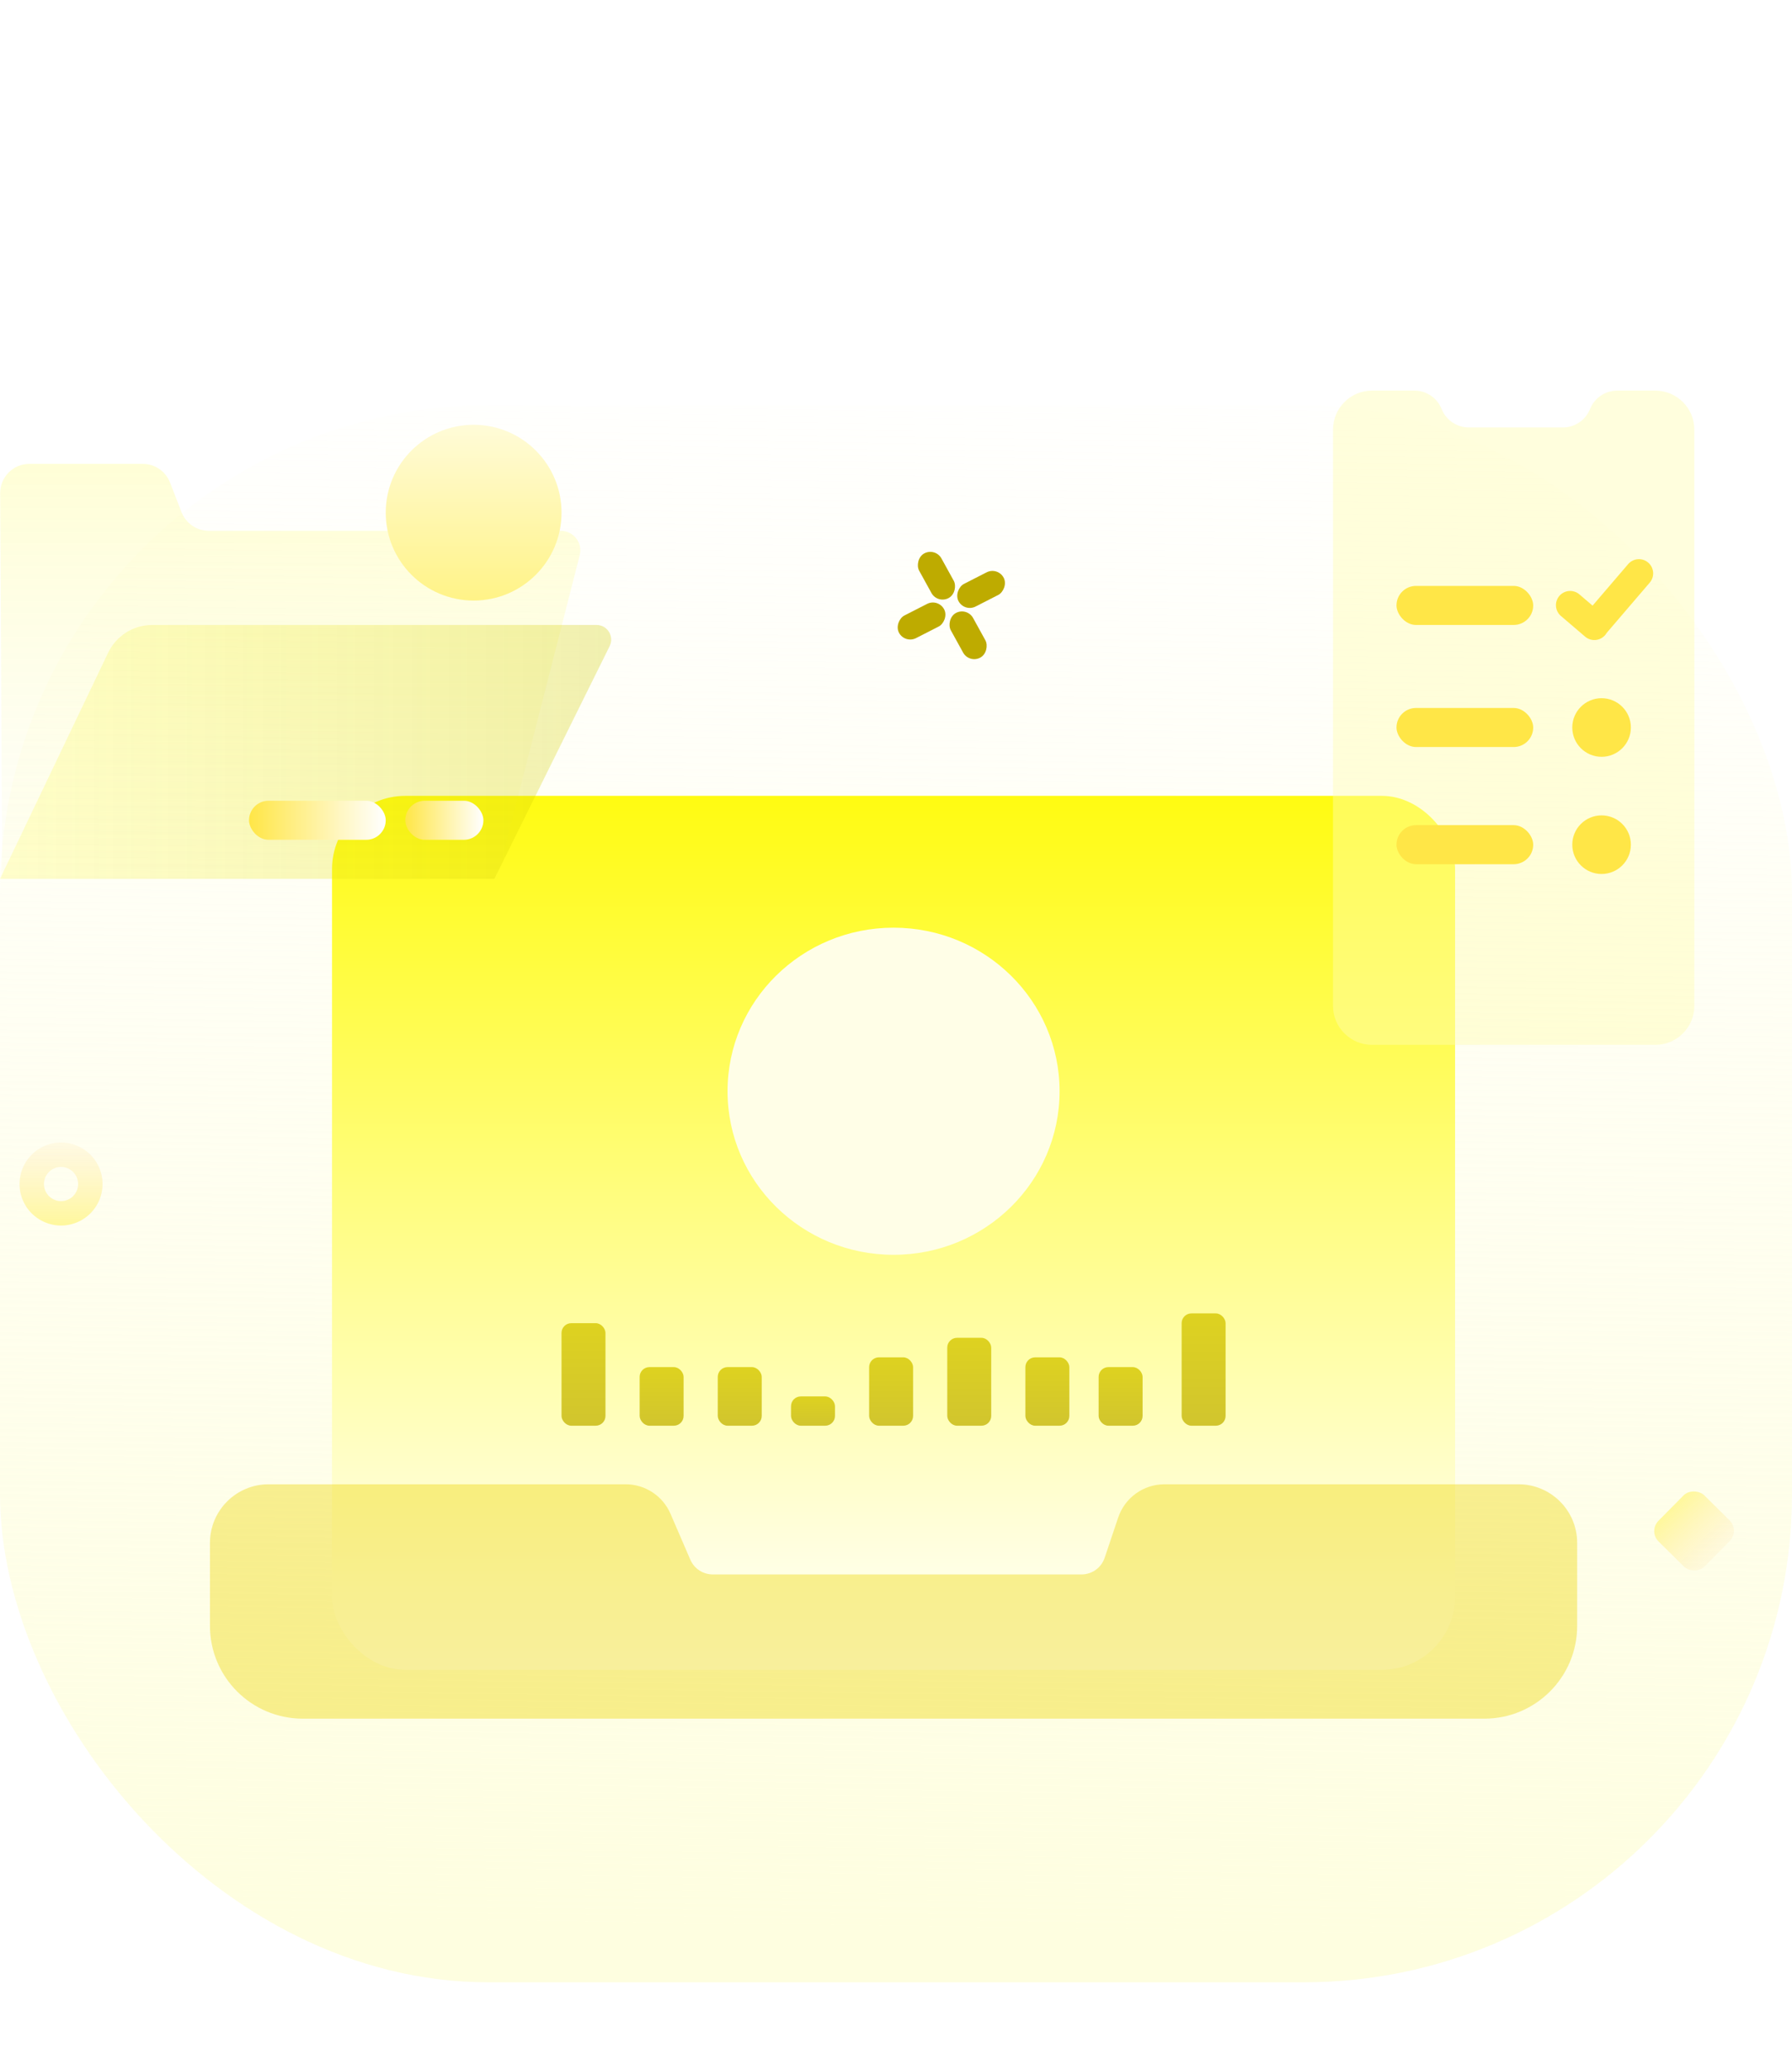 <svg xmlns="http://www.w3.org/2000/svg" xmlns:xlink="http://www.w3.org/1999/xlink" fill="none" version="1.1" width="367" height="424" viewBox="0 -0.032 367 424"><defs><linearGradient x1="0.519" y1="-0.424" x2="0.495" y2="1" id="master_svg0_460_168201"><stop offset="28.571%" stop-color="#FFFEE7" stop-opacity="0.06"/><stop offset="97.857%" stop-color="#FEFEE0" stop-opacity="1"/></linearGradient><filter id="master_svg1_460_157686" filterUnits="objectBoundingBox" color-interpolation-filters="sRGB" x="0" y="0" width="1" height="1"><feFlood flood-opacity="0" result="BackgroundImageFix"/><feBlend mode="normal" in="SourceGraphic" in2="BackgroundImageFix" result="shape"/><feGaussianBlur in="BackgroundImageFix" stdDeviation="4"/><feComposite in2="SourceAlpha" operator="in" result="effect1_foregroundBlur"/><feBlend mode="normal" in="SourceGraphic" in2="effect1_foregroundBlur" result="shape"/></filter><linearGradient x1="0.5" y1="0" x2="0.5" y2="1" id="master_svg2_232_256116"><stop offset="0%" stop-color="#FFFB12" stop-opacity="1"/><stop offset="100%" stop-color="#FFFFFF" stop-opacity="1"/></linearGradient><filter id="master_svg3_460_157694" filterUnits="objectBoundingBox" color-interpolation-filters="sRGB" x="0" y="0" width="1" height="1"><feFlood flood-opacity="0" result="BackgroundImageFix"/><feBlend mode="normal" in="SourceGraphic" in2="BackgroundImageFix" result="shape"/><feGaussianBlur in="BackgroundImageFix" stdDeviation="5"/><feComposite in2="SourceAlpha" operator="in" result="effect1_foregroundBlur"/><feBlend mode="normal" in="SourceGraphic" in2="effect1_foregroundBlur" result="shape"/></filter><filter id="master_svg4_460_157696" filterUnits="objectBoundingBox" color-interpolation-filters="sRGB" x="0" y="0" width="1" height="1"><feFlood flood-opacity="0" result="BackgroundImageFix"/><feBlend mode="normal" in="SourceGraphic" in2="BackgroundImageFix" result="shape"/><feGaussianBlur in="BackgroundImageFix" stdDeviation="10"/><feComposite in2="SourceAlpha" operator="in" result="effect1_foregroundBlur"/><feBlend mode="normal" in="SourceGraphic" in2="effect1_foregroundBlur" result="shape"/></filter><linearGradient x1="0.5" y1="0" x2="0.5" y2="1" id="master_svg5_232_245821"><stop offset="0%" stop-color="#FFEDBC" stop-opacity="0.27"/><stop offset="100%" stop-color="#FFF89C" stop-opacity="1"/></linearGradient><linearGradient x1="0.5" y1="0" x2="0.5" y2="1" id="master_svg6_232_245821"><stop offset="0%" stop-color="#FFEDBC" stop-opacity="0.27"/><stop offset="100%" stop-color="#FFF89C" stop-opacity="1"/></linearGradient><linearGradient x1="0.5" y1="0" x2="0.5" y2="1" id="master_svg7_232_261627"><stop offset="0%" stop-color="#DED220" stop-opacity="1"/><stop offset="100%" stop-color="#D1C52E" stop-opacity="1"/></linearGradient><linearGradient x1="0.5" y1="0" x2="0.5" y2="1" id="master_svg8_232_261627"><stop offset="0%" stop-color="#DED220" stop-opacity="1"/><stop offset="100%" stop-color="#D1C52E" stop-opacity="1"/></linearGradient><linearGradient x1="0.5" y1="0" x2="0.5" y2="1" id="master_svg9_232_261627"><stop offset="0%" stop-color="#DED220" stop-opacity="1"/><stop offset="100%" stop-color="#D1C52E" stop-opacity="1"/></linearGradient><linearGradient x1="0.5" y1="0" x2="0.5" y2="1" id="master_svga_232_261627"><stop offset="0%" stop-color="#DED220" stop-opacity="1"/><stop offset="100%" stop-color="#D1C52E" stop-opacity="1"/></linearGradient><linearGradient x1="0.5" y1="0" x2="0.5" y2="1" id="master_svgb_232_261627"><stop offset="0%" stop-color="#DED220" stop-opacity="1"/><stop offset="100%" stop-color="#D1C52E" stop-opacity="1"/></linearGradient><linearGradient x1="0.5" y1="0" x2="0.5" y2="1" id="master_svgc_232_261627"><stop offset="0%" stop-color="#DED220" stop-opacity="1"/><stop offset="100%" stop-color="#D1C52E" stop-opacity="1"/></linearGradient><linearGradient x1="0.5" y1="0" x2="0.5" y2="1" id="master_svgd_232_261627"><stop offset="0%" stop-color="#DED220" stop-opacity="1"/><stop offset="100%" stop-color="#D1C52E" stop-opacity="1"/></linearGradient><linearGradient x1="0.5" y1="0" x2="0.5" y2="1" id="master_svge_232_261627"><stop offset="0%" stop-color="#DED220" stop-opacity="1"/><stop offset="100%" stop-color="#D1C52E" stop-opacity="1"/></linearGradient><linearGradient x1="0.5" y1="0" x2="0.5" y2="1" id="master_svgf_232_261627"><stop offset="0%" stop-color="#DED220" stop-opacity="1"/><stop offset="100%" stop-color="#D1C52E" stop-opacity="1"/></linearGradient><filter id="master_svgg_460_157718" filterUnits="objectBoundingBox" color-interpolation-filters="sRGB" x="0" y="0" width="1" height="1"><feFlood flood-opacity="0" result="BackgroundImageFix"/><feBlend mode="normal" in="SourceGraphic" in2="BackgroundImageFix" result="shape"/><feGaussianBlur in="BackgroundImageFix" stdDeviation="10"/><feComposite in2="SourceAlpha" operator="in" result="effect1_foregroundBlur"/><feBlend mode="normal" in="SourceGraphic" in2="effect1_foregroundBlur" result="shape"/></filter><linearGradient x1="0.5" y1="1" x2="0.5" y2="0" id="master_svgh_232_255332"><stop offset="0%" stop-color="#F3F058" stop-opacity="0.03"/><stop offset="100%" stop-color="#FFFB12" stop-opacity="0.17"/></linearGradient><linearGradient x1="0.5" y1="0" x2="0.5" y2="1" id="master_svgi_232_262595"><stop offset="0%" stop-color="#FFFBD8" stop-opacity="1"/><stop offset="100%" stop-color="#FFF387" stop-opacity="1"/></linearGradient><filter id="master_svgj_460_157721" filterUnits="objectBoundingBox" color-interpolation-filters="sRGB" x="0" y="0" width="1" height="1"><feFlood flood-opacity="0" result="BackgroundImageFix"/><feBlend mode="normal" in="SourceGraphic" in2="BackgroundImageFix" result="shape"/><feGaussianBlur in="BackgroundImageFix" stdDeviation="10"/><feComposite in2="SourceAlpha" operator="in" result="effect1_foregroundBlur"/><feBlend mode="normal" in="SourceGraphic" in2="effect1_foregroundBlur" result="shape"/></filter><linearGradient x1="1" y1="0.5" x2="0" y2="0.5" id="master_svgk_232_262453"><stop offset="0%" stop-color="#CECB00" stop-opacity="0.3"/><stop offset="100%" stop-color="#FFFB12" stop-opacity="0.17"/></linearGradient><linearGradient x1="1" y1="0.5" x2="0" y2="0.5" id="master_svgl_232_261680"><stop offset="0%" stop-color="#FFFFFF" stop-opacity="1"/><stop offset="100%" stop-color="#FFE647" stop-opacity="1"/></linearGradient><linearGradient x1="1" y1="0.5" x2="0" y2="0.5" id="master_svgm_232_261680"><stop offset="0%" stop-color="#FFFFFF" stop-opacity="1"/><stop offset="100%" stop-color="#FFE647" stop-opacity="1"/></linearGradient></defs><g><g><g><rect x="0" y="82.968" width="367" height="323" rx="100" fill="url(#master_svg0_460_168201)" fill-opacity="1"/></g><g filter="url(#master_svg1_460_157686)"><rect x="68" y="162.968" width="230" height="179" rx="15" fill="url(#master_svg2_232_256116)" fill-opacity="1"/></g><g transform="matrix(0.956,0.293,-0.293,0.956,40.779,-50.221)"><g transform="matrix(0.696,0.718,-0.718,0.696,141.951,-113.627)"><rect x="205.279" y="110.969" width="5.209" height="10.417" rx="2.604" fill="#BEAB00" fill-opacity="1"/></g><g transform="matrix(0.696,0.718,-0.718,0.696,145.995,-103.654)"><rect x="195.513" y="120.735" width="5.209" height="10.417" rx="2.604" fill="#BEAB00" fill-opacity="1"/></g><g transform="matrix(-0.696,0.718,0.718,0.696,245.412,-103.815)"><rect x="191.606" y="110.969" width="5.209" height="10.417" rx="2.604" fill="#BEAB00" fill-opacity="1"/></g><g transform="matrix(-0.696,0.718,0.718,0.696,254.971,-107.859)"><rect x="201.373" y="120.735" width="5.209" height="10.417" rx="2.604" fill="#BEAB00" fill-opacity="1"/></g></g><g><ellipse cx="183" cy="223.468" rx="34" ry="33.5" fill="#FFFEE7" fill-opacity="1"/></g><g filter="url(#master_svg3_460_157694)"><path d="M43,332.968C43,343.462,51.507,351.968,62,351.968L304,351.968C314.493,351.968,323,343.462,323,332.968L323,315.968C323,309.341,317.627,303.968,311,303.968L238.481,303.968C234.185,303.968,230.369,306.712,229.001,310.783L226.233,319.022C225.549,321.058,223.642,322.43,221.494,322.43L145.97,322.43C143.975,322.43,142.171,321.244,141.38,319.413L137.316,310.003C135.733,306.34,132.125,303.968,128.135,303.968L55,303.968C48.373,303.968,43,309.341,43,315.968L43,332.968Z" fill="#EBD402" fill-opacity="0.39"/></g><g><g filter="url(#master_svg4_460_157696)"><path d="M273,205.968C273,210.386,276.582,213.968,281,213.968L339,213.968C343.418,213.968,347,210.386,347,205.968L347,87.968C347,83.55,343.418,79.968,339,79.968L331.208,79.968C328.771,79.968,326.576,81.442,325.654,83.698L325.62,83.782C324.698,86.037,322.503,87.511,320.066,87.511L300.815,87.511C298.378,87.511,296.183,86.037,295.261,83.782L295.227,83.698C294.305,81.442,292.11,79.968,289.673,79.968L281,79.968C276.582,79.968,273,83.55,273,87.968L273,205.968Z" fill="#FFFCB2" fill-opacity="0.44"/></g><g><rect x="286" y="119.968" width="28" height="8" rx="4" fill="#FFE647" fill-opacity="1"/></g><g transform="matrix(1,0.007,-0.007,1,0.834,-2.323)"><path d="M333.416,115.497Q333.509,115.388,333.611,115.288Q333.714,115.188,333.826,115.099Q333.937,115.01,334.057,114.932Q334.177,114.854,334.305,114.789Q334.432,114.723,334.565,114.67Q334.697,114.617,334.835,114.578Q334.972,114.538,335.113,114.512Q335.254,114.486,335.396,114.474Q335.539,114.462,335.682,114.464Q335.825,114.466,335.967,114.482Q336.109,114.498,336.249,114.528Q336.389,114.558,336.525,114.601Q336.661,114.645,336.793,114.701Q336.924,114.758,337.049,114.827Q337.174,114.896,337.292,114.977Q337.41,115.059,337.519,115.151Q337.629,115.243,337.728,115.346Q337.828,115.448,337.917,115.56Q338.006,115.672,338.084,115.792Q338.162,115.912,338.227,116.039Q338.293,116.166,338.346,116.299Q338.399,116.432,338.438,116.569Q338.478,116.707,338.504,116.847Q338.53,116.988,338.542,117.131Q338.554,117.273,338.552,117.416Q338.55,117.559,338.534,117.701Q338.518,117.843,338.488,117.983Q338.458,118.123,338.415,118.26Q338.371,118.396,338.315,118.527Q338.258,118.659,338.189,118.784Q338.12,118.909,338.039,119.027Q337.957,119.144,337.865,119.254L329.122,129.607Q328.987,129.848,328.809,130.059Q328.625,130.278,328.401,130.457Q328.177,130.636,327.922,130.768Q327.668,130.9,327.392,130.98Q327.117,131.059,326.831,131.084Q326.545,131.108,326.261,131.076Q325.976,131.045,325.702,130.958Q325.429,130.871,325.178,130.733Q324.927,130.594,324.708,130.41L319.723,126.21Q319.614,126.118,319.514,126.016Q319.414,125.913,319.325,125.802Q319.236,125.69,319.158,125.57Q319.08,125.45,319.014,125.323Q318.948,125.196,318.895,125.063Q318.842,124.931,318.803,124.793Q318.763,124.656,318.737,124.515Q318.711,124.375,318.699,124.232Q318.686,124.09,318.688,123.947Q318.69,123.804,318.706,123.662Q318.722,123.519,318.751,123.38Q318.781,123.24,318.824,123.103Q318.868,122.967,318.924,122.836Q318.981,122.704,319.05,122.579Q319.119,122.454,319.2,122.336Q319.281,122.218,319.373,122.109Q319.465,121.999,319.567,121.9Q319.67,121.8,319.781,121.71Q319.893,121.621,320.013,121.543Q320.133,121.465,320.26,121.4Q320.387,121.334,320.52,121.281Q320.652,121.228,320.79,121.188Q320.927,121.148,321.068,121.122Q321.208,121.096,321.351,121.084Q321.493,121.072,321.636,121.074Q321.779,121.075,321.921,121.091Q322.064,121.107,322.203,121.137Q322.343,121.167,322.48,121.21Q322.616,121.253,322.747,121.309Q322.879,121.366,323.004,121.435Q323.129,121.504,323.247,121.585Q323.365,121.666,323.474,121.758L326.194,124.049L333.416,115.497Z" fill-rule="evenodd" fill="#FFE647" fill-opacity="1"/></g><g><rect x="286" y="144.968" width="28" height="8" rx="4" fill="#FFE647" fill-opacity="1"/></g><g><rect x="286" y="168.968" width="28" height="8" rx="4" fill="#FFE647" fill-opacity="1"/></g><g><ellipse cx="328" cy="148.968" rx="6" ry="6" fill="#FFE647" fill-opacity="1"/></g><g><ellipse cx="328" cy="172.968" rx="6" ry="6" fill="#FFE647" fill-opacity="1"/></g></g><g><path d="M12.5,250.968Q12.709,250.968,12.917,250.958Q13.125,250.948,13.333,250.927Q13.541,250.907,13.747,250.876Q13.954,250.846,14.158,250.805Q14.363,250.764,14.565,250.714Q14.768,250.663,14.967,250.602Q15.167,250.542,15.364,250.471Q15.56,250.401,15.753,250.321Q15.946,250.241,16.134,250.152Q16.323,250.063,16.507,249.965Q16.691,249.866,16.87,249.759Q17.049,249.652,17.222,249.536Q17.396,249.42,17.563,249.296Q17.731,249.171,17.892,249.039Q18.054,248.906,18.208,248.766Q18.363,248.626,18.51,248.479Q18.658,248.331,18.798,248.176Q18.938,248.022,19.071,247.861Q19.203,247.699,19.327,247.532Q19.452,247.364,19.568,247.191Q19.683,247.017,19.791,246.838Q19.898,246.659,19.996,246.475Q20.095,246.291,20.184,246.102Q20.273,245.914,20.353,245.721Q20.433,245.528,20.503,245.332Q20.573,245.135,20.634,244.936Q20.695,244.736,20.745,244.534Q20.796,244.331,20.837,244.127Q20.877,243.922,20.908,243.715Q20.939,243.509,20.959,243.301Q20.98,243.094,20.99,242.885Q21,242.677,21,242.468Q21,242.26,20.99,242.051Q20.98,241.843,20.959,241.635Q20.939,241.427,20.908,241.221Q20.877,241.015,20.837,240.81Q20.796,240.605,20.745,240.403Q20.695,240.201,20.634,240.001Q20.573,239.801,20.503,239.605Q20.433,239.408,20.353,239.215Q20.273,239.023,20.184,238.834Q20.095,238.645,19.996,238.461Q19.898,238.277,19.791,238.098Q19.683,237.919,19.568,237.746Q19.452,237.572,19.327,237.405Q19.203,237.237,19.071,237.076Q18.938,236.915,18.798,236.76Q18.658,236.605,18.51,236.458Q18.363,236.31,18.208,236.17Q18.054,236.03,17.892,235.898Q17.731,235.765,17.563,235.641Q17.396,235.517,17.222,235.401Q17.049,235.285,16.87,235.178Q16.691,235.07,16.507,234.972Q16.323,234.874,16.134,234.784Q15.946,234.695,15.753,234.615Q15.56,234.535,15.364,234.465Q15.167,234.395,14.967,234.334Q14.768,234.274,14.565,234.223Q14.363,234.172,14.158,234.132Q13.954,234.091,13.747,234.06Q13.541,234.03,13.333,234.009Q13.125,233.989,12.917,233.979Q12.709,233.968,12.5,233.968Q12.291,233.968,12.083,233.979Q11.875,233.989,11.667,234.009Q11.459,234.03,11.253,234.06Q11.046,234.091,10.842,234.132Q10.637,234.172,10.435,234.223Q10.232,234.274,10.033,234.334Q9.833,234.395,9.636,234.465Q9.44,234.535,9.247,234.615Q9.054,234.695,8.866,234.784Q8.677,234.874,8.493,234.972Q8.309,235.07,8.13,235.178Q7.951,235.285,7.778,235.401Q7.604,235.517,7.437,235.641Q7.269,235.765,7.108,235.898Q6.946,236.03,6.792,236.17Q6.637,236.31,6.49,236.458Q6.342,236.605,6.202,236.76Q6.062,236.915,5.929,237.076Q5.797,237.237,5.673,237.405Q5.548,237.572,5.433,237.746Q5.317,237.919,5.209,238.098Q5.102,238.277,5.004,238.461Q4.905,238.645,4.816,238.834Q4.727,239.023,4.647,239.215Q4.567,239.408,4.497,239.605Q4.427,239.801,4.366,240.001Q4.305,240.201,4.255,240.403Q4.204,240.605,4.163,240.81Q4.123,241.015,4.092,241.221Q4.061,241.427,4.041,241.635Q4.02,241.843,4.01,242.051Q4,242.26,4,242.468Q4,242.677,4.01,242.885Q4.02,243.094,4.041,243.301Q4.061,243.509,4.092,243.715Q4.123,243.922,4.163,244.127Q4.204,244.331,4.255,244.534Q4.305,244.736,4.366,244.936Q4.427,245.135,4.497,245.332Q4.567,245.528,4.647,245.721Q4.727,245.914,4.816,246.102Q4.905,246.291,5.004,246.475Q5.102,246.659,5.209,246.838Q5.317,247.017,5.433,247.191Q5.548,247.364,5.673,247.532Q5.797,247.699,5.929,247.861Q6.062,248.022,6.202,248.176Q6.342,248.331,6.49,248.479Q6.637,248.626,6.792,248.766Q6.946,248.906,7.108,249.039Q7.269,249.171,7.437,249.296Q7.604,249.42,7.778,249.536Q7.951,249.652,8.13,249.759Q8.309,249.866,8.493,249.965Q8.677,250.063,8.866,250.152Q9.054,250.241,9.247,250.321Q9.44,250.401,9.636,250.471Q9.833,250.542,10.033,250.602Q10.232,250.663,10.435,250.714Q10.637,250.764,10.842,250.805Q11.046,250.846,11.253,250.876Q11.459,250.907,11.667,250.927Q11.875,250.948,12.083,250.958Q12.291,250.968,12.5,250.968ZM12.5,245.968Q12.672,245.968,12.843,245.951Q13.014,245.935,13.183,245.901Q13.351,245.867,13.516,245.818Q13.681,245.768,13.839,245.702Q13.998,245.636,14.15,245.555Q14.302,245.474,14.444,245.378Q14.588,245.283,14.72,245.174Q14.853,245.065,14.975,244.943Q15.097,244.822,15.206,244.689Q15.315,244.556,15.41,244.413Q15.506,244.27,15.587,244.118Q15.668,243.967,15.734,243.808Q15.799,243.649,15.849,243.484Q15.899,243.32,15.933,243.151Q15.966,242.982,15.983,242.811Q16,242.64,16,242.468Q16,242.296,15.983,242.125Q15.966,241.954,15.933,241.785Q15.899,241.617,15.849,241.452Q15.799,241.288,15.734,241.129Q15.668,240.97,15.587,240.818Q15.506,240.667,15.41,240.524Q15.315,240.381,15.206,240.248Q15.097,240.115,14.975,239.993Q14.853,239.872,14.72,239.763Q14.588,239.654,14.444,239.558Q14.302,239.463,14.15,239.382Q13.998,239.3,13.839,239.235Q13.681,239.169,13.516,239.119Q13.351,239.069,13.183,239.036Q13.014,239.002,12.843,238.985Q12.672,238.968,12.5,238.968Q12.328,238.968,12.157,238.985Q11.986,239.002,11.817,239.036Q11.649,239.069,11.484,239.119Q11.319,239.169,11.161,239.235Q11.002,239.3,10.85,239.382Q10.698,239.463,10.556,239.558Q10.413,239.654,10.28,239.763Q10.147,239.872,10.025,239.993Q9.904,240.115,9.794,240.248Q9.685,240.381,9.59,240.524Q9.494,240.667,9.413,240.818Q9.332,240.97,9.266,241.129Q9.201,241.288,9.151,241.452Q9.101,241.617,9.067,241.785Q9.034,241.954,9.017,242.125Q9,242.296,9,242.468Q9,242.64,9.017,242.811Q9.034,242.982,9.067,243.151Q9.101,243.32,9.151,243.484Q9.201,243.649,9.266,243.808Q9.332,243.967,9.413,244.118Q9.494,244.27,9.59,244.413Q9.685,244.556,9.794,244.689Q9.904,244.822,10.025,244.943Q10.147,245.065,10.28,245.174Q10.413,245.283,10.556,245.378Q10.698,245.474,10.85,245.555Q11.002,245.636,11.161,245.702Q11.319,245.768,11.484,245.818Q11.649,245.867,11.817,245.901Q11.986,245.935,12.157,245.951Q12.328,245.968,12.5,245.968Z" fill-rule="evenodd" fill="url(#master_svg5_232_245821)" fill-opacity="1"/></g><g transform="matrix(-0.703,0.711,-0.711,-0.703,829.676,280.488)"><rect x="356.289" y="313.432" width="13.303" height="13.303" rx="3" fill="url(#master_svg6_232_245821)" fill-opacity="1"/></g><g><rect x="242" y="268.968" width="9" height="23" rx="2" fill="url(#master_svg7_232_261627)" fill-opacity="1"/></g><g><rect x="115" y="270.968" width="9" height="21" rx="2" fill="url(#master_svg8_232_261627)" fill-opacity="1"/></g><g><rect x="131" y="279.968" width="9" height="12" rx="2" fill="url(#master_svg9_232_261627)" fill-opacity="1"/></g><g><rect x="147" y="279.968" width="9" height="12" rx="2" fill="url(#master_svga_232_261627)" fill-opacity="1"/></g><g><rect x="162" y="285.968" width="9" height="6" rx="2" fill="url(#master_svgb_232_261627)" fill-opacity="1"/></g><g><rect x="178" y="277.968" width="9" height="14" rx="2" fill="url(#master_svgc_232_261627)" fill-opacity="1"/></g><g><rect x="194" y="273.968" width="9" height="18" rx="2" fill="url(#master_svgd_232_261627)" fill-opacity="1"/></g><g><rect x="210" y="277.968" width="9" height="14" rx="2" fill="url(#master_svge_232_261627)" fill-opacity="1"/></g><g><rect x="225" y="279.968" width="9" height="12" rx="2" fill="url(#master_svgf_232_261627)" fill-opacity="1"/></g><g filter="url(#master_svgg_460_157718)"><path d="M6.031,94.968C2.705,94.968,0.014,97.674,0.032,101L0.444,179.968L101.778,179.968L118.724,113.683C119.371,111.153,117.46,108.692,114.849,108.692L42.772,108.692C40.297,108.692,38.076,107.172,37.18,104.866L34.82,98.795C33.924,96.488,31.703,94.968,29.228,94.968L6.031,94.968Z" fill="url(#master_svgh_232_255332)" fill-opacity="1"/></g><g><ellipse cx="97" cy="104.968" rx="18" ry="18" fill="url(#master_svgi_232_262595)" fill-opacity="1"/></g><g filter="url(#master_svgj_460_157721)"><path d="M0,179.968L101.245,179.968L124.855,132.3C125.842,130.306,124.392,127.968,122.166,127.968L31.17,127.968C27.319,127.968,23.81,130.18,22.148,133.654L0,179.968Z" fill="url(#master_svgk_232_262453)" fill-opacity="1"/></g><g><rect x="51" y="163.968" width="28" height="8" rx="4" fill="url(#master_svgl_232_261680)" fill-opacity="1"/></g><g><rect x="83" y="163.968" width="16" height="8" rx="4" fill="url(#master_svgm_232_261680)" fill-opacity="1"/></g></g></g></svg>